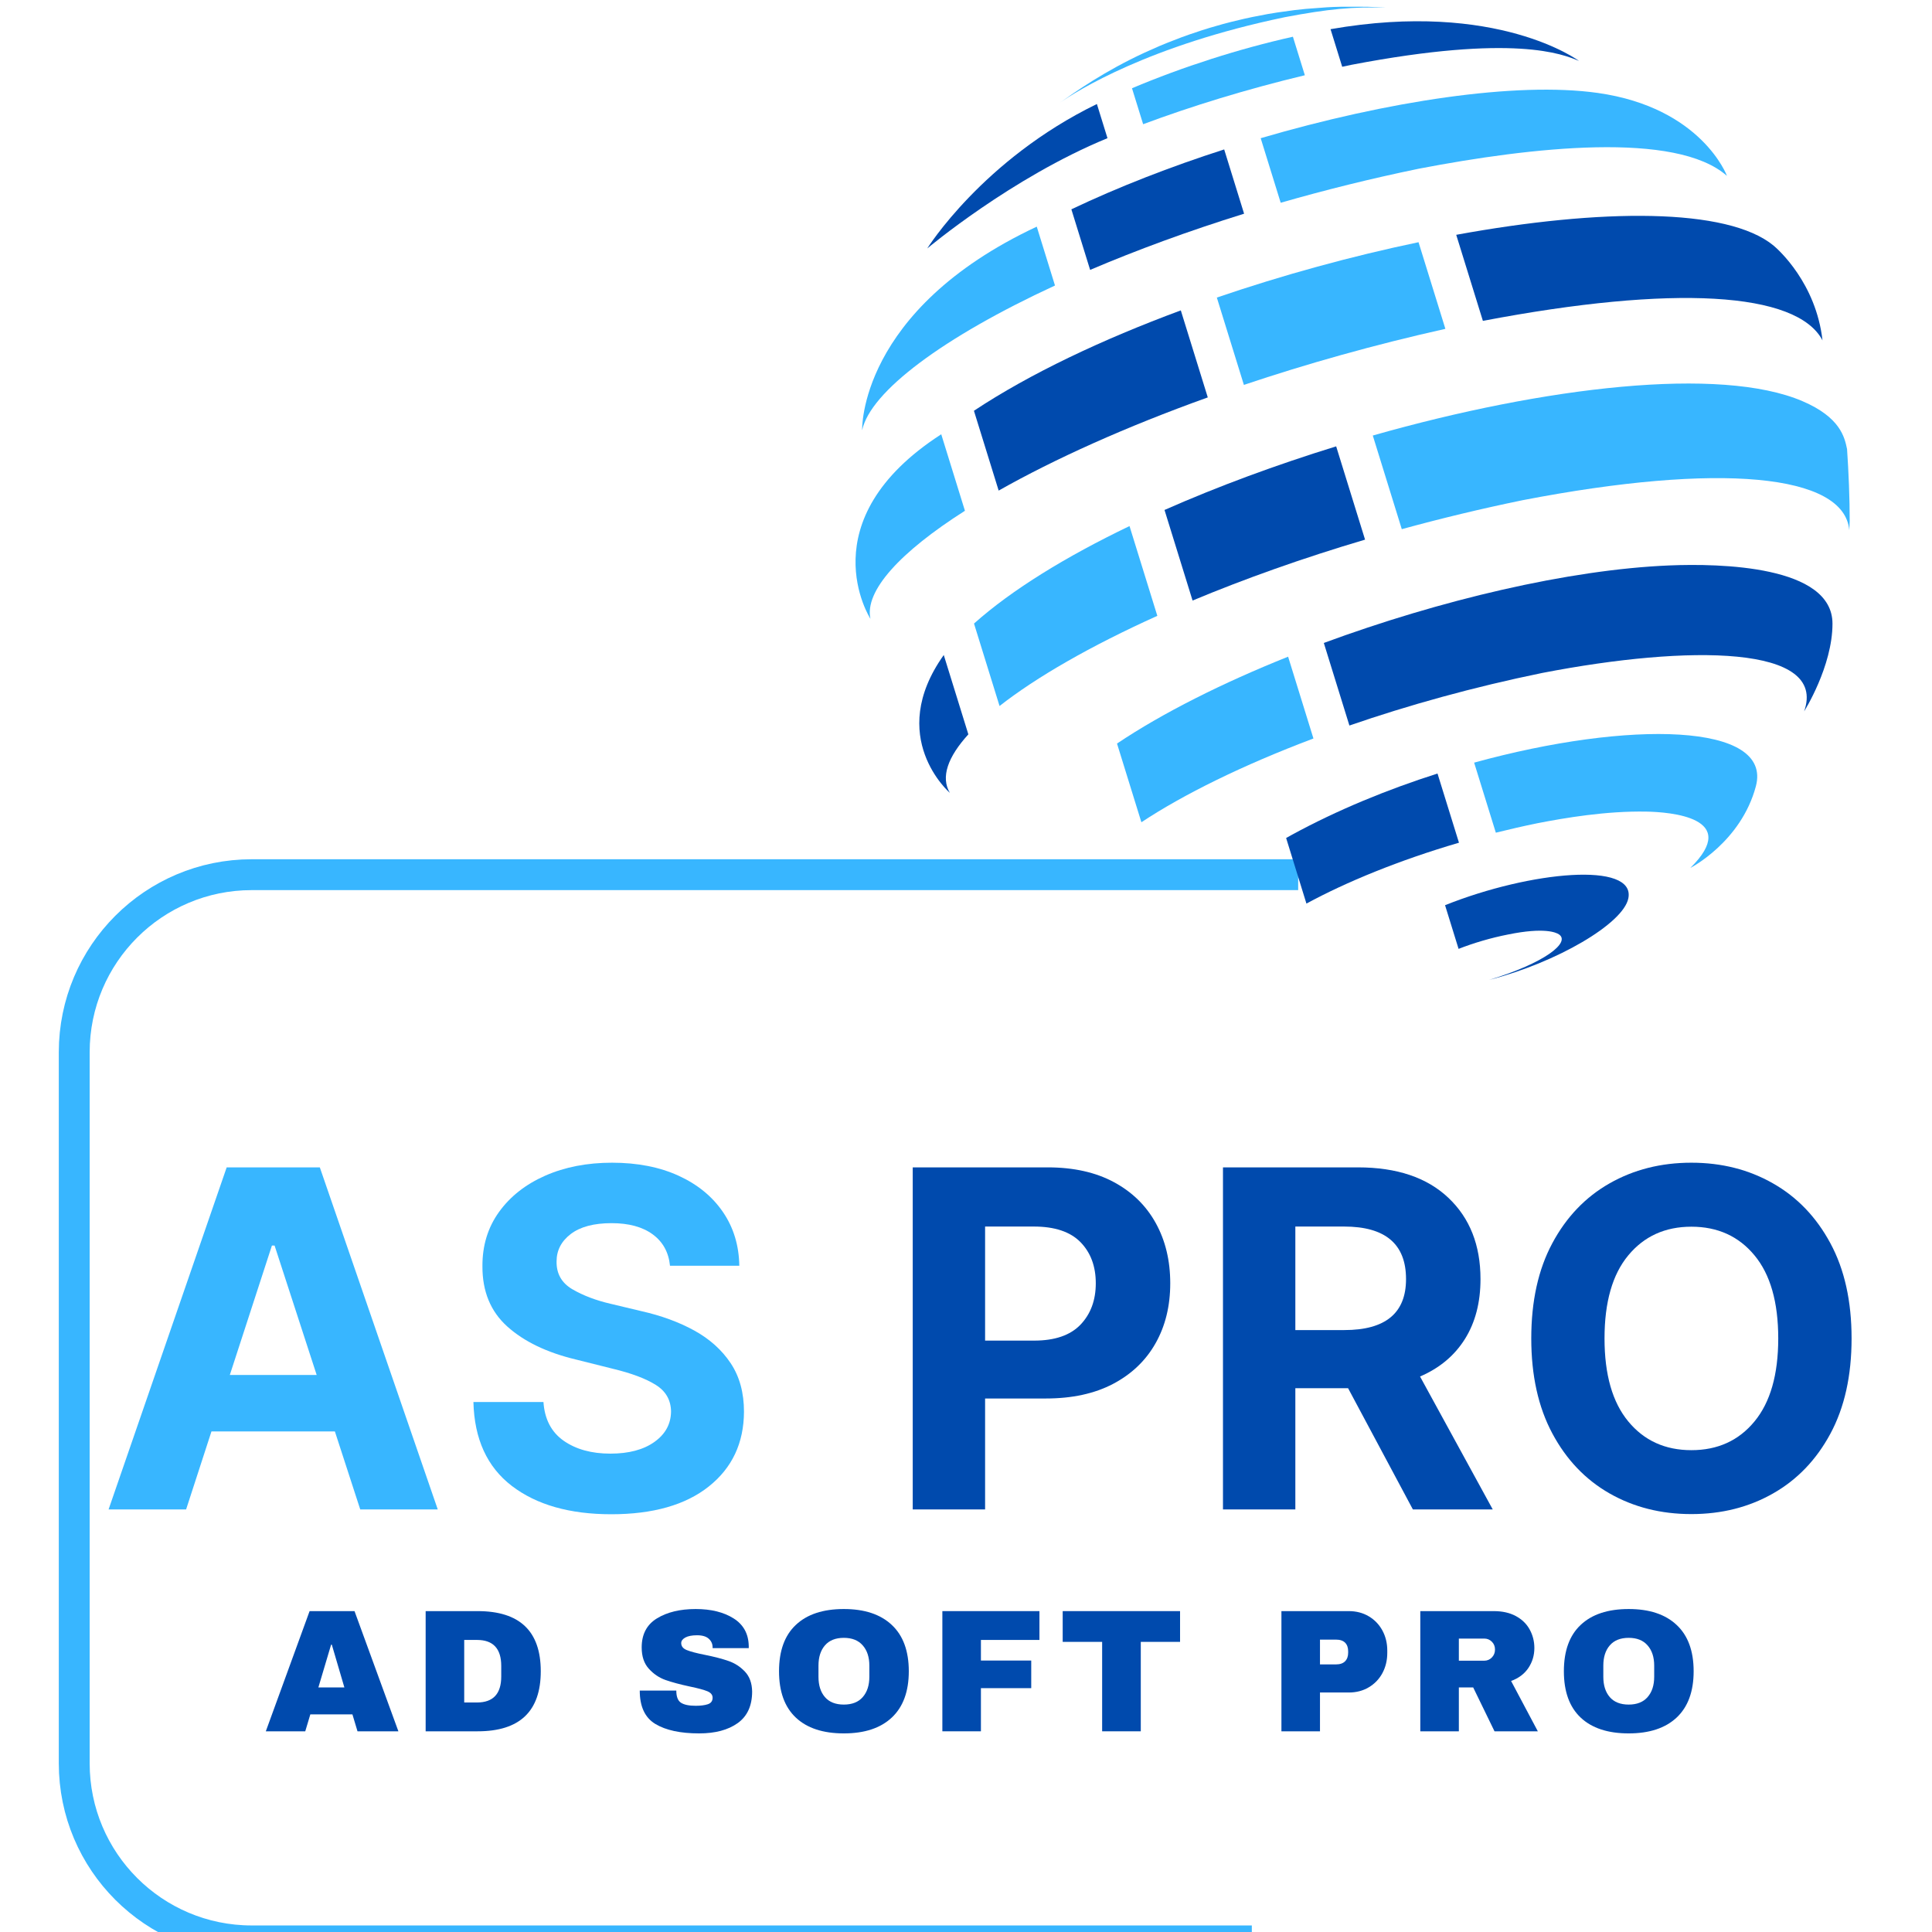 <svg xmlns="http://www.w3.org/2000/svg" xmlns:xlink="http://www.w3.org/1999/xlink" width="512" viewBox="0 0 375 375" height="512" preserveAspectRatio="xMidYMid meet"><defs><clipPath id="27ebf4c53e"><path d="M 266 74 L 359.184 74 L 359.184 103 L 266 103 Z M 266 74 "></path></clipPath><clipPath id="65ce724545"><path d="M 280 169 L 317 169 L 317 190.5 L 280 190.5 Z M 280 169 "></path></clipPath></defs><g id="1d5e9ef144"><path style="fill:none;stroke-width:8;stroke-linecap:butt;stroke-linejoin:miter;stroke:#38b6ff;stroke-opacity:1;stroke-miterlimit:4;" d="M 309.169 280.297 L 50.001 280.297 C 24.596 280.297 4.002 259.704 4.002 234.299 L 4.002 50.002 C 4.002 24.596 24.596 3.998 50.001 3.998 L 321.181 3.998 " transform="matrix(0.749,0,0,0.749,11.411,166.782)"></path><path style=" stroke:none;fill-rule:nonzero;fill:#004aad;fill-opacity:1;" d="M 184.367 153.898 C 182.562 150.859 183.945 146.941 187.957 142.539 L 183.184 127.137 C 171.84 143.078 184.367 153.898 184.367 153.898 "></path><path style=" stroke:none;fill-rule:nonzero;fill:#38b6ff;fill-opacity:1;" d="M 194.012 137.035 C 201.156 131.434 211.676 125.379 224.637 119.535 L 219.238 102.109 C 206.969 108.004 196.43 114.445 189.055 121.031 L 194.012 137.035 "></path><path style=" stroke:none;fill-rule:nonzero;fill:#38b6ff;fill-opacity:1;" d="M 250.02 127.461 C 237.277 132.566 225.684 138.371 216.812 144.324 L 221.543 159.598 C 229.691 154.207 241.184 148.523 254.938 143.34 L 250.02 127.461 "></path><path style=" stroke:none;fill-rule:nonzero;fill:#004aad;fill-opacity:1;" d="M 283.184 163.57 L 279.02 150.141 C 269.293 153.242 259.57 157.23 250.801 162.008 C 250.41 162.223 250.023 162.438 249.637 162.656 L 253.578 175.387 C 261.266 171.207 271.543 166.977 283.184 163.57 "></path><path style=" stroke:none;fill-rule:nonzero;fill:#004aad;fill-opacity:1;" d="M 211.594 52.387 C 220.59 48.551 230.645 44.844 241.477 41.48 L 237.613 29.004 C 227.246 32.336 217.117 36.27 207.953 40.629 L 211.594 52.387 "></path><path style=" stroke:none;fill-rule:nonzero;fill:#004aad;fill-opacity:1;" d="M 193.84 95.223 C 204.668 89.098 218.523 82.84 234.43 77.137 L 229.195 60.246 C 213.965 65.883 199.922 72.52 189.039 79.73 L 193.84 95.223 "></path><path style=" stroke:none;fill-rule:nonzero;fill:#004aad;fill-opacity:1;" d="M 231.477 116.566 C 241.543 112.363 252.824 108.336 264.957 104.742 L 259.348 86.637 C 247.789 90.203 236.43 94.391 226.031 98.984 L 231.477 116.566 "></path><path style=" stroke:none;fill-rule:nonzero;fill:#38b6ff;fill-opacity:1;" d="M 275.336 47.012 C 262.422 49.707 249.004 53.371 236.188 57.758 L 241.438 74.707 C 253.57 70.633 266.738 66.914 280.547 63.828 L 275.336 47.012 "></path><path style=" stroke:none;fill-rule:nonzero;fill:#38b6ff;fill-opacity:1;" d="M 248.582 39.355 C 257.141 36.895 266.121 34.656 275.387 32.746 C 297.227 28.555 325.332 25.395 335.203 34.141 C 335.203 34.141 330.309 20.883 310.098 18.035 C 294.289 15.809 269.289 19.621 244.699 26.824 L 248.582 39.355 "></path><path style=" stroke:none;fill-rule:nonzero;fill:#38b6ff;fill-opacity:1;" d="M 249.367 3.34 C 257.793 1.738 262.746 1.273 268.996 1.496 C 266.027 1.297 265.812 1.301 260.387 1.309 C 257.922 1.371 257.668 1.391 253.453 1.727 C 251.535 1.91 251.398 1.934 247.902 2.426 C 246.289 2.676 246.172 2.699 243.168 3.285 C 241.727 3.582 241.676 3.594 238.902 4.266 C 237.551 4.613 237.5 4.625 234.875 5.383 C 233.535 5.789 233.535 5.789 230.879 6.684 C 229.488 7.172 229.488 7.172 226.715 8.25 C 225.184 8.863 225.184 8.863 222.137 10.23 C 214.418 13.797 208.82 17.746 205.473 20.109 C 209.113 17.562 223.027 8.828 249.367 3.34 "></path><path style=" stroke:none;fill-rule:nonzero;fill:#38b6ff;fill-opacity:1;" d="M 204.773 55.418 L 201.234 43.992 C 166.559 60.246 167.34 83.504 167.34 83.504 C 168.953 75.992 183.082 65.445 204.773 55.418 "></path><path style=" stroke:none;fill-rule:nonzero;fill:#38b6ff;fill-opacity:1;" d="M 187.293 99.141 L 182.695 84.293 C 156.676 101.074 168.949 120.109 168.949 120.109 C 167.789 114.703 174.672 107.172 187.293 99.141 "></path><g clip-rule="nonzero" clip-path="url(#27ebf4c53e)"><path style=" stroke:none;fill-rule:nonzero;fill:#38b6ff;fill-opacity:1;" d="M 349.836 77.855 C 333.895 71.051 299.988 75.008 266.457 84.535 L 272.086 102.711 C 279.656 100.637 287.512 98.738 295.57 97.082 C 333.695 89.73 357.977 91.965 358.945 102.918 L 359.023 101.172 C 359.039 96.969 358.805 91.359 358.512 87.168 C 358.031 84.867 357.223 81.012 349.836 77.855 "></path></g><path style=" stroke:none;fill-rule:nonzero;fill:#004aad;fill-opacity:1;" d="M 287.828 62.281 C 324.758 55.242 348.77 56.613 353.746 66.066 C 352.488 54.969 345.188 48.445 344.234 47.656 C 335.246 40.27 310.711 40.445 282.652 45.578 L 287.828 62.281 "></path><path style=" stroke:none;fill-rule:nonzero;fill:#004aad;fill-opacity:1;" d="M 355.684 121.055 C 355.684 109.754 333.785 109.348 324.02 109.75 C 304.473 110.559 279.445 116.5 256.953 124.797 L 261.918 140.824 C 273.289 136.898 285.945 133.363 299.355 130.617 C 327.93 125.09 354.727 125.25 350.18 138.07 C 350.18 138.07 355.684 129.375 355.684 121.055 "></path><path style=" stroke:none;fill-rule:nonzero;fill:#38b6ff;fill-opacity:1;" d="M 286.129 148.027 L 290.34 161.625 C 292.988 160.965 295.691 160.344 298.434 159.785 C 303.754 158.75 311.727 157.391 319.527 157.531 C 324.059 157.613 338.062 158.641 328.098 168.461 C 328.098 168.461 337.918 163.461 340.812 152.625 C 344.105 140.285 316.215 139.742 286.129 148.027 "></path><g clip-rule="nonzero" clip-path="url(#65ce724545)"><path style=" stroke:none;fill-rule:nonzero;fill:#004aad;fill-opacity:1;" d="M 280.484 175.699 L 283.109 184.176 C 286.008 183.043 289.34 182.043 292.746 181.379 C 299.754 179.953 302.035 180.992 302.57 181.348 C 304.902 182.887 299.906 186.91 289.004 190.211 C 302.18 186.832 315.07 179.277 316.059 174.371 C 317.508 167.176 297.098 169.055 280.484 175.699 "></path></g><path style=" stroke:none;fill-rule:nonzero;fill:#38b6ff;fill-opacity:1;" d="M 221.883 24.109 C 231.273 20.609 241.844 17.348 253.27 14.605 L 250.953 7.129 C 240.469 9.477 229.625 12.949 219.719 17.129 L 221.883 24.109 "></path><path style=" stroke:none;fill-rule:nonzero;fill:#004aad;fill-opacity:1;" d="M 260.52 12.961 C 261.125 12.828 261.73 12.703 262.34 12.574 C 293.879 6.547 303.355 10.516 306.473 11.824 C 306.473 11.824 290.664 -0.008 258.258 5.664 L 260.52 12.961 "></path><path style=" stroke:none;fill-rule:nonzero;fill:#004aad;fill-opacity:1;" d="M 214.961 26.82 L 212.906 20.188 C 190.707 30.992 179.98 48.223 179.98 48.223 C 179.98 48.223 196.273 34.5 214.961 26.82 "></path><g style="fill:#38b6ff;fill-opacity:1;"><g transform="translate(18.905, 292.977)"><path style="stroke:none" d="M 17.219 0 L 2.172 0 L 25.094 -66.391 L 43.172 -66.391 L 66.062 0 L 51.016 0 L 46.094 -15.141 L 22.141 -15.141 Z M 25.703 -26.094 L 42.562 -26.094 L 34.391 -51.219 L 33.875 -51.219 Z M 25.703 -26.094 "></path></g></g><g style="fill:#38b6ff;fill-opacity:1;"><g transform="translate(88.265, 292.977)"><path style="stroke:none" d="M 41.781 -47.297 C 41.52 -49.91 40.398 -51.941 38.422 -53.391 C 36.453 -54.836 33.789 -55.562 30.438 -55.562 C 27 -55.562 24.359 -54.859 22.516 -53.453 C 20.68 -52.047 19.766 -50.273 19.766 -48.141 C 19.723 -45.766 20.742 -43.961 22.828 -42.734 C 24.922 -41.516 27.406 -40.57 30.281 -39.906 L 36.234 -38.484 C 40.086 -37.617 43.508 -36.363 46.5 -34.719 C 49.488 -33.07 51.844 -30.957 53.562 -28.375 C 55.281 -25.789 56.141 -22.656 56.141 -18.969 C 56.117 -12.895 53.844 -8.055 49.312 -4.453 C 44.789 -0.859 38.477 0.938 30.375 0.938 C 22.312 0.938 15.879 -0.895 11.078 -4.562 C 6.285 -8.238 3.801 -13.664 3.625 -20.844 L 17.219 -20.844 C 17.445 -17.508 18.754 -15.004 21.141 -13.328 C 23.535 -11.66 26.555 -10.828 30.203 -10.828 C 33.773 -10.828 36.625 -11.582 38.75 -13.094 C 40.875 -14.602 41.953 -16.57 41.984 -19 C 41.953 -21.238 40.961 -22.961 39.016 -24.172 C 37.078 -25.391 34.305 -26.43 30.703 -27.297 L 23.469 -29.109 C 17.875 -30.453 13.453 -32.582 10.203 -35.5 C 6.961 -38.414 5.352 -42.316 5.375 -47.203 C 5.352 -51.211 6.426 -54.723 8.594 -57.734 C 10.77 -60.754 13.758 -63.102 17.562 -64.781 C 21.375 -66.457 25.695 -67.297 30.531 -67.297 C 35.457 -67.297 39.766 -66.453 43.453 -64.766 C 47.141 -63.078 50.008 -60.727 52.062 -57.719 C 54.113 -54.719 55.172 -51.242 55.234 -47.297 Z M 41.781 -47.297 "></path></g></g><g style="fill:#38b6ff;fill-opacity:1;"><g transform="translate(149.132, 292.977)"><path style="stroke:none" d=""></path></g></g><g style="fill:#004aad;fill-opacity:1;"><g transform="translate(171.394, 292.977)"><path style="stroke:none" d="M 5.766 0 L 5.766 -66.391 L 31.969 -66.391 C 37 -66.391 41.285 -65.43 44.828 -63.516 C 48.367 -61.609 51.07 -58.961 52.938 -55.578 C 54.812 -52.191 55.75 -48.297 55.75 -43.891 C 55.75 -39.484 54.797 -35.598 52.891 -32.234 C 50.992 -28.879 48.242 -26.254 44.641 -24.359 C 41.047 -22.473 36.703 -21.531 31.609 -21.531 L 19.812 -21.531 L 19.812 0 Z M 19.812 -32.766 L 29.328 -32.766 C 33.348 -32.766 36.348 -33.797 38.328 -35.859 C 40.305 -37.93 41.297 -40.609 41.297 -43.891 C 41.297 -47.191 40.305 -49.852 38.328 -51.875 C 36.348 -53.895 33.328 -54.906 29.266 -54.906 L 19.812 -54.906 Z M 19.812 -32.766 "></path></g></g><g style="fill:#004aad;fill-opacity:1;"><g transform="translate(231.613, 292.977)"><path style="stroke:none" d="M 5.766 0 L 5.766 -66.391 L 31.969 -66.391 C 39.508 -66.391 45.359 -64.422 49.516 -60.484 C 53.672 -56.555 55.75 -51.297 55.75 -44.703 C 55.75 -40.16 54.738 -36.281 52.719 -33.062 C 50.695 -29.844 47.797 -27.422 44.016 -25.797 L 58.125 0 L 42.625 0 L 30.047 -23.531 L 19.812 -23.531 L 19.812 0 Z M 19.812 -34.812 L 29.328 -34.812 C 37.305 -34.812 41.297 -38.109 41.297 -44.703 C 41.297 -51.504 37.285 -54.906 29.266 -54.906 L 19.812 -54.906 Z M 19.812 -34.812 "></path></g></g><g style="fill:#004aad;fill-opacity:1;"><g transform="translate(292.609, 292.977)"><path style="stroke:none" d="M 66.781 -33.188 C 66.781 -25.945 65.41 -19.785 62.672 -14.703 C 59.941 -9.629 56.227 -5.758 51.531 -3.094 C 46.844 -0.426 41.562 0.906 35.688 0.906 C 29.789 0.906 24.492 -0.43 19.797 -3.109 C 15.109 -5.785 11.406 -9.672 8.688 -14.766 C 5.969 -19.859 4.609 -26 4.609 -33.188 C 4.609 -40.426 5.969 -46.582 8.688 -51.656 C 11.406 -56.738 15.109 -60.613 19.797 -63.281 C 24.492 -65.957 29.789 -67.297 35.688 -67.297 C 41.562 -67.297 46.844 -65.957 51.531 -63.281 C 56.227 -60.613 59.941 -56.738 62.672 -51.656 C 65.41 -46.582 66.781 -40.426 66.781 -33.188 Z M 52.547 -33.188 C 52.547 -40.238 51.008 -45.613 47.938 -49.312 C 44.875 -53.02 40.789 -54.875 35.688 -54.875 C 30.594 -54.875 26.508 -53.02 23.438 -49.312 C 20.363 -45.613 18.828 -40.238 18.828 -33.188 C 18.828 -26.164 20.363 -20.797 23.438 -17.078 C 26.508 -13.359 30.594 -11.5 35.688 -11.5 C 40.789 -11.5 44.875 -13.359 47.938 -17.078 C 51.008 -20.797 52.547 -26.164 52.547 -33.188 Z M 52.547 -33.188 "></path></g></g><g style="fill:#004aad;fill-opacity:1;"><g transform="translate(51.25, 336.045)"><path style="stroke:none" d="M 18.141 0 L 17.156 -3.281 L 8.984 -3.281 L 8 0 L 0.344 0 L 8.844 -23.328 L 17.562 -23.328 L 26.078 0 Z M 10.547 -8.516 L 15.594 -8.516 L 13.156 -16.812 L 13.016 -16.812 Z M 10.547 -8.516 "></path></g></g><g style="fill:#004aad;fill-opacity:1;"><g transform="translate(80.103, 336.045)"><path style="stroke:none" d="M 12.609 -23.328 C 20.773 -23.328 24.859 -19.438 24.859 -11.656 C 24.859 -3.883 20.773 0 12.609 0 L 2.516 0 L 2.516 -23.328 Z M 10 -5.594 L 12.484 -5.594 C 15.617 -5.594 17.188 -7.273 17.188 -10.641 L 17.188 -12.688 C 17.188 -16.051 15.617 -17.734 12.484 -17.734 L 10 -17.734 Z M 10 -5.594 "></path></g></g><g style="fill:#004aad;fill-opacity:1;"><g transform="translate(108.957, 336.045)"><path style="stroke:none" d=""></path></g></g><g style="fill:#004aad;fill-opacity:1;"><g transform="translate(122.723, 336.045)"><path style="stroke:none" d="M 12.312 -23.734 C 15.289 -23.734 17.738 -23.129 19.656 -21.922 C 21.582 -20.711 22.566 -18.922 22.609 -16.547 L 22.609 -16.141 L 15.594 -16.141 L 15.594 -16.281 C 15.594 -16.957 15.344 -17.52 14.844 -17.969 C 14.352 -18.414 13.598 -18.641 12.578 -18.641 C 11.586 -18.641 10.828 -18.492 10.297 -18.203 C 9.766 -17.91 9.5 -17.551 9.5 -17.125 C 9.5 -16.508 9.859 -16.055 10.578 -15.766 C 11.297 -15.473 12.461 -15.164 14.078 -14.844 C 15.953 -14.469 17.492 -14.066 18.703 -13.641 C 19.91 -13.223 20.961 -12.539 21.859 -11.594 C 22.766 -10.645 23.234 -9.359 23.266 -7.734 C 23.266 -4.973 22.332 -2.926 20.469 -1.594 C 18.602 -0.258 16.109 0.406 12.984 0.406 C 9.348 0.406 6.516 -0.203 4.484 -1.422 C 2.461 -2.641 1.453 -4.801 1.453 -7.906 L 8.547 -7.906 C 8.547 -6.727 8.848 -5.941 9.453 -5.547 C 10.066 -5.148 11.02 -4.953 12.312 -4.953 C 13.258 -4.953 14.039 -5.051 14.656 -5.25 C 15.281 -5.457 15.594 -5.879 15.594 -6.516 C 15.594 -7.078 15.25 -7.5 14.562 -7.781 C 13.875 -8.062 12.75 -8.363 11.188 -8.688 C 9.289 -9.094 7.719 -9.516 6.469 -9.953 C 5.227 -10.391 4.145 -11.117 3.219 -12.141 C 2.289 -13.16 1.828 -14.539 1.828 -16.281 C 1.828 -18.832 2.816 -20.711 4.797 -21.922 C 6.773 -23.129 9.281 -23.734 12.312 -23.734 Z M 12.312 -23.734 "></path></g></g><g style="fill:#004aad;fill-opacity:1;"><g transform="translate(149.678, 336.045)"><path style="stroke:none" d="M 14.109 -23.734 C 18.129 -23.734 21.234 -22.703 23.422 -20.641 C 25.617 -18.586 26.719 -15.594 26.719 -11.656 C 26.719 -7.727 25.617 -4.734 23.422 -2.672 C 21.234 -0.617 18.129 0.406 14.109 0.406 C 10.078 0.406 6.973 -0.613 4.797 -2.656 C 2.617 -4.707 1.531 -7.707 1.531 -11.656 C 1.531 -15.613 2.617 -18.613 4.797 -20.656 C 6.973 -22.707 10.078 -23.734 14.109 -23.734 Z M 14.109 -18.141 C 12.504 -18.141 11.281 -17.648 10.438 -16.672 C 9.602 -15.703 9.188 -14.395 9.188 -12.75 L 9.188 -10.578 C 9.188 -8.93 9.602 -7.617 10.438 -6.641 C 11.281 -5.672 12.504 -5.188 14.109 -5.188 C 15.711 -5.188 16.938 -5.672 17.781 -6.641 C 18.633 -7.617 19.062 -8.93 19.062 -10.578 L 19.062 -12.75 C 19.062 -14.395 18.633 -15.703 17.781 -16.672 C 16.938 -17.648 15.711 -18.141 14.109 -18.141 Z M 14.109 -18.141 "></path></g></g><g style="fill:#004aad;fill-opacity:1;"><g transform="translate(180.396, 336.045)"><path style="stroke:none" d="M 2.516 -23.328 L 21.359 -23.328 L 21.359 -17.734 L 10 -17.734 L 10 -13.734 L 19.766 -13.734 L 19.766 -8.375 L 10 -8.375 L 10 0 L 2.516 0 Z M 2.516 -23.328 "></path></g></g><g style="fill:#004aad;fill-opacity:1;"><g transform="translate(205.487, 336.045)"><path style="stroke:none" d="M 15.938 -17.359 L 15.938 0 L 8.438 0 L 8.438 -17.359 L 0.781 -17.359 L 0.781 -23.328 L 23.562 -23.328 L 23.562 -17.359 Z M 15.938 -17.359 "></path></g></g><g style="fill:#004aad;fill-opacity:1;"><g transform="translate(232.442, 336.045)"><path style="stroke:none" d=""></path></g></g><g style="fill:#004aad;fill-opacity:1;"><g transform="translate(246.208, 336.045)"><path style="stroke:none" d="M 15.594 -23.328 C 17.039 -23.328 18.328 -22.992 19.453 -22.328 C 20.586 -21.66 21.473 -20.742 22.109 -19.578 C 22.742 -18.41 23.062 -17.109 23.062 -15.672 L 23.062 -15.219 C 23.062 -13.77 22.742 -12.457 22.109 -11.281 C 21.473 -10.113 20.586 -9.195 19.453 -8.531 C 18.328 -7.863 17.039 -7.531 15.594 -7.531 L 10 -7.531 L 10 0 L 2.516 0 L 2.516 -23.328 Z M 10 -12.984 L 13.094 -12.984 C 13.883 -12.984 14.477 -13.188 14.875 -13.594 C 15.27 -14 15.469 -14.551 15.469 -15.25 L 15.469 -15.531 C 15.469 -16.25 15.27 -16.805 14.875 -17.203 C 14.477 -17.598 13.883 -17.797 13.094 -17.797 L 10 -17.797 Z M 10 -12.984 "></path></g></g><g style="fill:#004aad;fill-opacity:1;"><g transform="translate(273.163, 336.045)"><path style="stroke:none" d="M 24.656 -16.172 C 24.656 -14.742 24.27 -13.453 23.5 -12.297 C 22.727 -11.148 21.609 -10.305 20.141 -9.766 L 25.328 0 L 16.922 0 L 12.781 -8.516 L 10 -8.516 L 10 0 L 2.516 0 L 2.516 -23.328 L 16.781 -23.328 C 18.457 -23.328 19.891 -23.004 21.078 -22.359 C 22.266 -21.711 23.156 -20.844 23.75 -19.75 C 24.352 -18.656 24.656 -17.461 24.656 -16.172 Z M 17.016 -15.875 C 17.016 -16.477 16.812 -16.984 16.406 -17.391 C 16 -17.797 15.504 -18 14.922 -18 L 10 -18 L 10 -13.703 L 14.922 -13.703 C 15.504 -13.703 16 -13.91 16.406 -14.328 C 16.812 -14.742 17.016 -15.258 17.016 -15.875 Z M 17.016 -15.875 "></path></g></g><g style="fill:#004aad;fill-opacity:1;"><g transform="translate(302.016, 336.045)"><path style="stroke:none" d="M 14.109 -23.734 C 18.129 -23.734 21.234 -22.703 23.422 -20.641 C 25.617 -18.586 26.719 -15.594 26.719 -11.656 C 26.719 -7.727 25.617 -4.734 23.422 -2.672 C 21.234 -0.617 18.129 0.406 14.109 0.406 C 10.078 0.406 6.973 -0.613 4.797 -2.656 C 2.617 -4.707 1.531 -7.707 1.531 -11.656 C 1.531 -15.613 2.617 -18.613 4.797 -20.656 C 6.973 -22.707 10.078 -23.734 14.109 -23.734 Z M 14.109 -18.141 C 12.504 -18.141 11.281 -17.648 10.438 -16.672 C 9.602 -15.703 9.188 -14.395 9.188 -12.75 L 9.188 -10.578 C 9.188 -8.93 9.602 -7.617 10.438 -6.641 C 11.281 -5.672 12.504 -5.188 14.109 -5.188 C 15.711 -5.188 16.938 -5.672 17.781 -6.641 C 18.633 -7.617 19.062 -8.93 19.062 -10.578 L 19.062 -12.75 C 19.062 -14.395 18.633 -15.703 17.781 -16.672 C 16.938 -17.648 15.711 -18.141 14.109 -18.141 Z M 14.109 -18.141 "></path></g></g></g></svg>